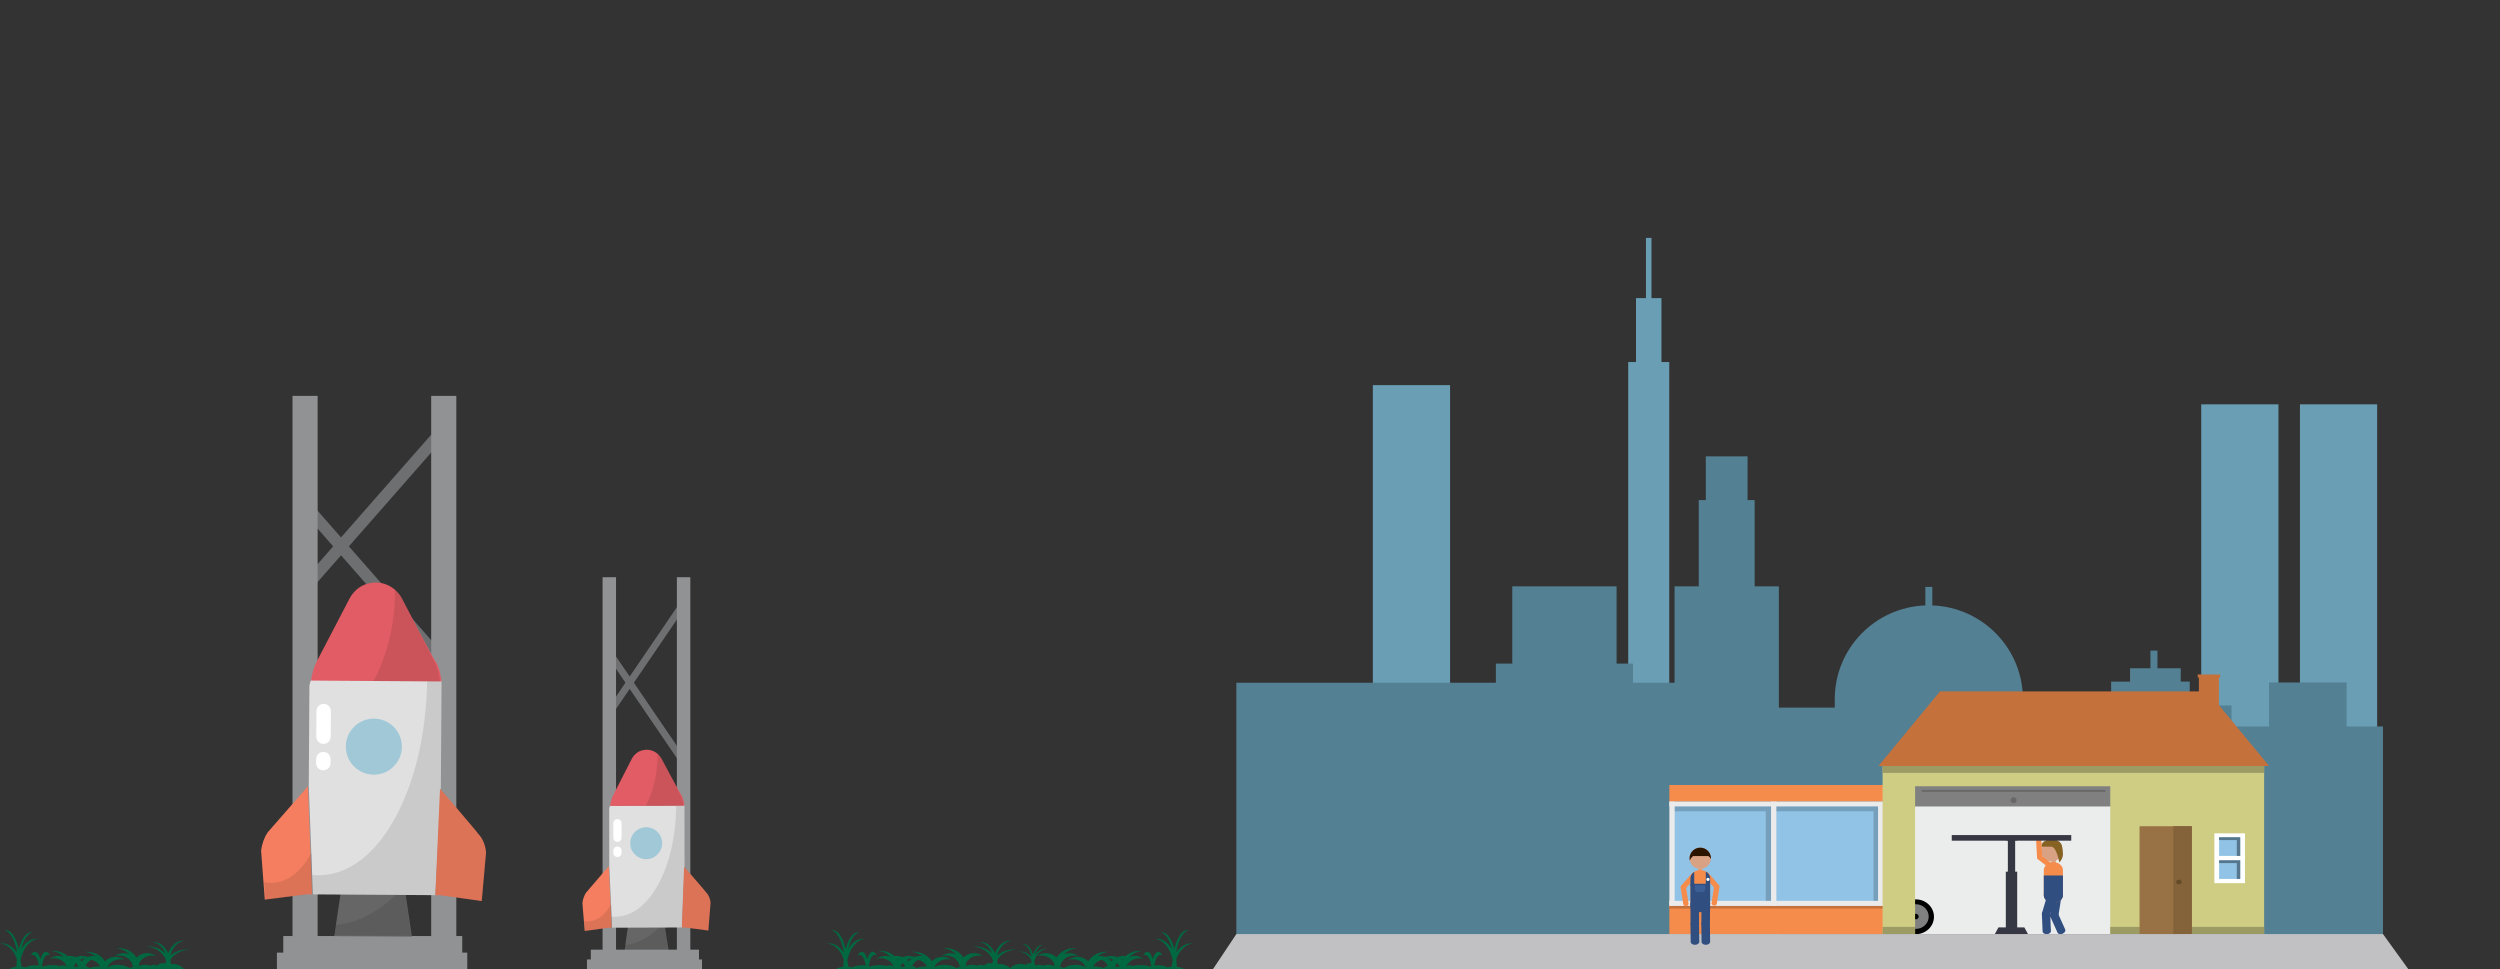 <svg width="1282" height="497" viewBox="0 0 1282 497" fill="none" xmlns="http://www.w3.org/2000/svg">
<rect x="0" y="0" width="1282" height="497" fill="#333333" stroke="none"/>
<path d="M1179.41 207.343H1219V403H1179.41V207.343ZM1128.79 207.343H1168.39V403H1128.79V207.343ZM704 197.497H743.597V377.173H704V197.497ZM834.947 185.652H838.945V152.873H844.052V122H846.89V152.873H851.997V185.652H855.996V365.327H834.947V185.652Z" fill="#699EB4"/>
<path d="M858.712 350.1V300.672H871.12V256.436H874.746V234H896.161V256.436H899.787V300.672H912.196V362.847H940.863V358.485C940.863 332.56 961.512 311.403 987.304 310.46V300.983H990.896V310.46C1016.69 311.403 1037.34 332.56 1037.34 358.485H1037.49V371.882H1053.5V366.922H1063.2V362.249H1072.9V357.5H1082.59V349.539H1092.29V342.677H1102.75V333.615H1106.34V342.677H1118.29V349.539H1122.9V361.764H1144.32V372.53H1163.57V349.983H1203.34V372.53H1222V487.536H1118.29V476.767H1104.54V464.543H1092.29V467.771H1082.59V472.519H1072.9V477.191H1057.02H960.391V463.799H944.349V468.161H912.196V488H858.712H828.981H775.497H634V350.1H767.086V340.302H775.497V300.672H828.981V340.302H837.392V350.1H858.712Z" fill="#538092"/>
<path d="M965.792 461.952H856.058V479.036H965.792V461.952Z" fill="#F68C4C"/>
<path d="M965.792 463.256H856.058V465.919H965.792V463.256Z" fill="#C5713C"/>
<path d="M964.432 412.209H857.465V463.254H964.432V412.209Z" fill="#90C3E6"/>
<path d="M960.772 412.209H963.492V413.42H964.432V416.027H963.492V463.256H960.772V416.027H908.205V463.256H905.485V416.027H857.465V413.42H905.485V412.209H908.205V413.42H960.772V412.209Z" fill="#759FBB"/>
<path d="M858.778 410.905H856.058V464.382H858.778V410.905Z" fill="#EBEBEB"/>
<path d="M965.792 412.204H963.072V463.249H965.792V412.204Z" fill="#EBEBEB"/>
<path d="M910.925 410.905H908.205V464.382H910.925V410.905Z" fill="#EBEBEB"/>
<path d="M856.05 461.952V464.559H965.784V461.952H856.05Z" fill="#EBEBEB"/>
<path d="M856.05 410.906V413.513H965.784V410.906H856.05Z" fill="#EBEBEB"/>
<path d="M856.05 402.56V410.906H965.784V402.56H856.05Z" fill="#F68C4C"/>
<path d="M1098.88 400.526H977.269V479.033H1098.88V400.526Z" fill="#EBECEC"/>
<path d="M982.433 479.037C987.574 479.037 991.741 475.043 991.741 470.115C991.741 465.188 987.574 461.194 982.433 461.194C977.292 461.194 973.124 465.188 973.124 470.115C973.124 475.043 977.292 479.037 982.433 479.037Z" fill="black"/>
<path d="M982.432 476.352C986.083 476.352 989.042 473.516 989.042 470.017C989.042 466.518 986.083 463.682 982.432 463.682C978.782 463.682 975.822 466.518 975.822 470.017C975.822 473.516 978.782 476.352 982.432 476.352Z" fill="#808080"/>
<path d="M982.433 471.425C983.245 471.425 983.903 470.795 983.903 470.017C983.903 469.239 983.245 468.608 982.433 468.608C981.621 468.608 980.963 469.239 980.963 470.017C980.963 470.795 981.621 471.425 982.433 471.425Z" fill="black"/>
<path d="M1054.24 441.001H1052.03V442.768H1054.24V441.001Z" fill="#DAA284"/>
<path d="M1052.03 441.809C1054.98 441.809 1057.36 439.44 1057.36 436.517C1057.36 433.594 1054.98 431.225 1052.03 431.225C1049.08 431.225 1046.7 433.594 1046.7 436.517C1046.7 439.44 1049.08 441.809 1052.03 441.809Z" fill="#DAA284"/>
<path d="M1052.03 434.187H1046.7C1046.7 432.084 1049.09 430.375 1052.03 430.375C1054.28 430.375 1056.21 431.377 1056.99 432.791C1057.67 433.745 1057.88 436.978 1057.88 438.208C1057.88 439.716 1057.02 441.236 1056.05 442.258C1055.35 438.86 1053.96 434.207 1052.03 434.207V434.187Z" fill="#866223"/>
<path d="M1052.64 460.512C1052.77 459.708 1053.82 459.19 1054.98 459.355C1056.15 459.52 1057 460.307 1056.87 461.111L1055.5 470.004C1055.38 470.808 1054.33 471.327 1053.16 471.162C1051.99 470.996 1051.15 470.21 1051.27 469.406L1052.64 460.512Z" fill="#304E80"/>
<path d="M1051.39 470.019C1051.06 469.273 1051.66 468.303 1052.75 467.854C1053.83 467.405 1054.98 467.646 1055.32 468.392L1059.04 476.643C1059.38 477.389 1058.77 478.359 1057.69 478.808C1056.6 479.257 1055.45 479.016 1055.11 478.27L1051.39 470.019Z" fill="#304E80"/>
<path d="M1048.06 446.266C1048.06 443.959 1050.26 442.087 1052.97 442.087C1055.68 442.087 1057.88 443.959 1057.88 446.266V458.878C1057.88 461.184 1055.68 463.057 1052.97 463.057C1050.26 463.057 1048.06 461.184 1048.06 458.878V446.266Z" fill="#F68C4C"/>
<path d="M1057.88 448.954V458.878C1057.88 461.184 1055.68 463.057 1052.97 463.057C1050.26 463.057 1048.06 461.184 1048.06 458.878V448.954H1057.88Z" fill="#304E7F"/>
<path d="M1057.88 458.638V458.878C1057.88 461.185 1055.68 463.057 1052.97 463.057C1050.26 463.057 1048.06 461.185 1048.06 458.878V458.638H1057.88Z" fill="#304E7F"/>
<path d="M1053.34 443.789C1053.92 444.246 1054.01 445.063 1053.54 445.612C1053.07 446.162 1052.22 446.237 1051.64 445.78L1045.19 440.728C1044.61 440.271 1044.52 439.454 1044.98 438.905C1045.45 438.355 1046.31 438.28 1046.89 438.737L1053.34 443.789Z" fill="#F68C4C"/>
<path d="M1047.27 439.484C1047.31 440.215 1046.74 440.838 1046 440.875C1045.26 440.913 1044.63 440.35 1044.59 439.62L1044.15 431.54C1044.11 430.809 1044.68 430.186 1045.42 430.149C1046.16 430.111 1046.79 430.674 1046.83 431.404L1047.27 439.484Z" fill="#F68C4C"/>
<path d="M1047.08 468.657C1047.04 467.845 1047.98 467.15 1049.16 467.107C1050.34 467.064 1051.32 467.688 1051.35 468.5L1051.71 477.482C1051.75 478.295 1050.81 478.989 1049.63 479.032C1048.45 479.076 1047.47 478.452 1047.44 477.64L1047.08 468.657Z" fill="#304E80"/>
<path d="M1049.68 459.602C1049.91 458.82 1051.02 458.436 1052.16 458.745C1053.29 459.053 1054.03 459.939 1053.79 460.721L1051.23 469.369C1051 470.152 1049.89 470.535 1048.76 470.227C1047.62 469.918 1046.89 469.033 1047.12 468.251L1049.68 459.602Z" fill="#304E80"/>
<path d="M1083.98 399.821H981.18V413.559H1083.98V399.821Z" fill="#808080"/>
<path d="M1032.58 411.855C1033.42 411.855 1034.1 411.172 1034.1 410.329C1034.1 409.486 1033.42 408.802 1032.58 408.802C1031.74 408.802 1031.06 409.486 1031.06 410.329C1031.06 411.172 1031.74 411.855 1032.58 411.855Z" fill="#676767"/>
<path d="M1079.72 405.099H985.436V406.035H1079.72V405.099Z" fill="#676767"/>
<path d="M1039.96 479.034H1022.93L1024.81 475.554H1038.08L1039.96 479.034Z" fill="#363742"/>
<path d="M1062.14 428.227H1000.86V431.1H1062.14V428.227Z" fill="#363742"/>
<path d="M1034.42 430.998H1033.37V447.002H1034.42V479.035H1028.58V447.002H1029.63V430.998H1028.58V430.238H1034.42V430.998Z" fill="#353742"/>
<path d="M1161.05 391.265V479.034H1082.14V403.193H982.056V479.034H965.391V391.265H982.056H1161.05Z" fill="#CFCC83"/>
<path d="M1161.05 479.034H1082.14V475.297H1161.05V479.034ZM965.391 475.297H982.056V479.034H965.391V475.297Z" fill="#9C9B64"/>
<path d="M1161.05 392.416H965.391V396.326H1161.05V392.416Z" fill="#9C9B64"/>
<path d="M1151.22 427.333H1135.52V452.884H1151.22V427.333Z" fill="white"/>
<path d="M1148.78 429.357H1137.96V438.905H1148.78V429.357Z" fill="#90C3E6"/>
<path d="M1148.78 438.906H1147.03V430.791H1137.96V429.357H1148.78V438.906Z" fill="#55768C"/>
<path d="M1148.78 441.165H1137.96V450.713H1148.78V441.165Z" fill="#90C3E6"/>
<path d="M1148.78 450.713H1147.03V442.599H1137.96V441.165H1148.78V450.713Z" fill="#55768C"/>
<path d="M1123.98 423.687H1097.17V479.036H1123.98V423.687Z" fill="#987245"/>
<path d="M1123.98 423.687H1114.42V479.036H1123.98V423.687Z" fill="#85633A"/>
<path d="M1117.37 453.489C1118.18 453.489 1118.84 452.947 1118.84 452.278C1118.84 451.609 1118.18 451.066 1117.37 451.066C1116.55 451.066 1115.89 451.609 1115.89 452.278C1115.89 452.947 1116.55 453.489 1117.37 453.489Z" fill="#664B29"/>
<path d="M1132.03 354.549L1163.61 392.818H963.258L994.84 354.549H1132.03Z" fill="#C5713C"/>
<path d="M1138.49 347.459H1137.88V367.37H1127.6V347.459H1126.98V345.866H1138.49V347.459Z" fill="#C5713C"/>
<path d="M1222 479H634L622 497H1235L1222 479Z" fill="#C1C1C3"/>
<path d="M873.033 445.244H870.758V447.062H873.033V445.244Z" fill="#DAA284"/>
<path d="M871.893 445.559C874.923 445.559 877.38 443.121 877.38 440.114C877.38 437.107 874.923 434.67 871.893 434.67C868.862 434.67 866.405 437.107 866.405 440.114C866.405 443.121 868.862 445.559 871.893 445.559Z" fill="#DAA284"/>
<path d="M866.552 441.372C866.456 440.968 866.405 440.547 866.405 440.114C866.405 437.109 868.864 434.67 871.893 434.67C874.921 434.67 877.381 437.109 877.381 440.114C877.381 440.227 877.377 440.339 877.37 440.451C877.053 439.892 876.607 439.392 876.064 438.978H868.245C867.417 439.609 866.815 440.437 866.552 441.372Z" fill="#2B1400"/>
<path d="M866.854 450.464C866.854 448.091 869.117 446.165 871.904 446.165C874.69 446.165 876.953 448.091 876.953 450.464V463.44C876.953 465.812 874.69 467.739 871.904 467.739C869.117 467.739 866.854 465.812 866.854 463.44V450.464Z" fill="#F68C4C"/>
<path d="M876.953 453.165V463.439C876.953 465.812 874.691 467.738 871.904 467.738C869.117 467.738 866.854 465.812 866.854 463.439V453.165H876.953Z" fill="#304E7F"/>
<path d="M861.934 455.712C861.661 455.247 861.704 454.641 862.088 454.199L867.572 447.887C868.067 447.317 868.945 447.235 869.53 447.7C870.115 448.168 870.187 449.011 869.692 449.582L864.669 455.361L865.874 463.207C865.989 463.953 865.47 464.643 864.717 464.749C863.963 464.854 863.259 464.336 863.144 463.593L861.934 455.712ZM878.902 455.063L873.879 449.28C873.383 448.713 873.456 447.87 874.041 447.402C874.626 446.933 875.503 447.018 875.999 447.589L881.482 453.898C881.867 454.34 881.91 454.946 881.637 455.414L880.426 463.294C880.312 464.038 879.607 464.556 878.854 464.45C878.101 464.342 877.582 463.651 877.696 462.908L877.788 462.308L878.902 455.063Z" fill="#F68C4C"/>
<path d="M874.392 453.904V456.217C874.392 456.906 873.808 457.459 873.089 457.449L870.429 457.415C869.71 457.406 869.126 456.839 869.126 456.15V453.904H874.392Z" fill="#3C5F98"/>
<path d="M874.729 446.901C876.07 447.674 876.953 448.982 876.953 450.464V454.17H874.729V446.901Z" fill="#304E7F"/>
<path d="M868.806 454.17H866.854V450.464C866.854 449.084 867.618 447.856 868.806 447.069V454.17Z" fill="#304E7F"/>
<path d="M875.841 451.774C876.295 451.774 876.663 451.409 876.663 450.959C876.663 450.51 876.295 450.145 875.841 450.145C875.386 450.145 875.018 450.51 875.018 450.959C875.018 451.409 875.386 451.774 875.841 451.774Z" fill="white"/>
<path d="M866.848 464.329C866.843 463.493 867.826 462.81 869.041 462.804C870.256 462.799 871.245 463.473 871.249 464.309L871.296 473.557C871.3 474.393 870.318 475.076 869.103 475.082C867.888 475.087 866.899 474.414 866.894 473.577L866.848 464.329Z" fill="#304E80"/>
<path d="M876.837 473.708C876.826 472.872 875.831 472.205 874.617 472.219C873.402 472.234 872.425 472.925 872.436 473.761L872.558 483.008C872.569 483.844 873.564 484.511 874.778 484.496C875.993 484.481 876.97 483.791 876.959 482.955L876.837 473.708Z" fill="#304E80"/>
<path d="M871.268 473.708C871.257 472.872 870.262 472.205 869.047 472.219C867.833 472.234 866.855 472.925 866.866 473.761L866.988 483.008C866.999 483.844 867.994 484.511 869.209 484.496C870.424 484.481 871.401 483.791 871.39 482.955L871.268 473.708Z" fill="#304E80"/>
<path d="M876.946 464.343C876.956 463.507 875.978 462.818 874.764 462.805C873.549 462.791 872.555 463.459 872.545 464.296L872.435 473.543C872.425 474.379 873.403 475.068 874.618 475.081C875.833 475.095 876.827 474.427 876.837 473.591L876.946 464.343Z" fill="#304E80"/>
<path d="M876.953 462.803V463.441C877.237 466.341 874.82 467.716 871.903 467.739C868.964 467.763 866.628 466.341 866.853 463.441V462.803H876.953Z" fill="#304E7F"/>
<path d="M510.239 488.79C511.731 484.971 514.583 482.387 517.847 482.387C518.087 482.387 518.324 482.401 518.559 482.428C515.255 482.814 512.465 485.852 511.234 490.054C513.389 488.108 516.663 486.864 520.326 486.864C520.651 486.864 520.972 486.873 521.29 486.894C516.767 487.166 512.965 489.336 511.345 492.325C511.54 493.356 511.645 494.438 511.647 495.553L511.647 495.582L511.647 495.592C511.647 495.625 511.647 495.658 511.647 495.691L511.646 495.721L511.646 495.777L511.645 495.777L509.718 495.777C509.719 495.754 509.719 495.732 509.719 495.71L508.581 495.71C508.58 495.658 508.579 495.605 508.579 495.553C508.579 494.548 508.811 493.581 509.238 492.681C507.883 488.672 503.821 485.677 498.917 485.328C499.235 485.305 499.556 485.294 499.881 485.294C503.502 485.294 506.745 486.733 508.905 488.995C507.483 485.732 505.04 483.474 502.222 483.146C502.457 483.119 502.695 483.105 502.935 483.105C505.99 483.105 508.684 485.369 510.239 488.79Z" fill="#006941"/>
<path d="M433.639 486.64C432.338 480.891 429.851 477 427.003 477C426.794 477 426.586 477.021 426.382 477.061C429.264 477.643 431.698 482.217 432.771 488.543C430.891 485.613 428.036 483.741 424.84 483.741C424.557 483.741 424.277 483.755 424 483.785C427.945 484.195 431.261 487.462 432.675 491.963C432.505 493.515 432.413 495.144 432.411 496.824L432.411 496.866L432.411 496.883C432.411 496.932 432.411 496.981 432.412 497.031L432.412 497.076L432.412 497.16L432.413 497.16L434.094 497.16C434.093 497.125 434.093 497.092 434.093 497.059L435.086 497.059C435.087 496.981 435.087 496.901 435.087 496.824C435.087 495.309 434.885 493.854 434.513 492.5C435.694 486.463 439.237 481.953 443.516 481.428C443.238 481.392 442.958 481.376 442.675 481.376C439.516 481.376 436.687 483.543 434.803 486.948C436.043 482.035 438.174 478.637 440.633 478.142C440.427 478.102 440.22 478.081 440.011 478.081C437.346 478.081 434.996 481.489 433.639 486.64Z" fill="#006941"/>
<path d="M467.255 497.178L464.509 497.178C464.209 493.948 461.151 491.408 457.428 491.408C456.667 491.408 455.934 491.512 455.247 491.71C456.49 490.762 458.107 490.193 459.872 490.193C462.401 490.193 464.623 491.363 465.883 493.129C467.142 491.363 469.364 490.193 471.893 490.193C473.659 490.193 475.275 490.762 476.519 491.71C475.831 491.512 475.098 491.408 474.337 491.408C470.614 491.408 467.556 493.948 467.255 497.178Z" fill="#006941"/>
<path d="M428.246 497.67C428.496 496.549 430.958 495.668 433.955 495.668C435.133 495.668 436.228 495.807 437.139 496.039C438.146 495.411 439.961 494.988 442.031 494.988C443.625 494.988 445.067 495.237 446.106 495.64C447.519 495.182 449.209 494.915 451.023 494.915C452.409 494.915 453.722 495.071 454.895 495.349C455.339 495.116 455.828 494.988 456.341 494.988C457.308 494.988 458.188 495.442 458.844 496.181C459.572 495.81 460.414 495.595 461.313 495.595C461.989 495.595 462.634 495.716 463.221 495.935C464.066 495.342 465.129 494.988 466.284 494.988C467.704 494.988 468.985 495.522 469.891 496.379C471.232 495.883 472.857 495.595 474.606 495.595C476.094 495.595 477.491 495.803 478.699 496.171C480.187 495.283 482.186 494.738 484.382 494.738C486.734 494.738 488.859 495.362 490.373 496.362C491.631 495.876 493.108 495.595 494.687 495.595C494.735 495.595 494.783 495.595 494.83 495.595C495.893 495.054 497.145 494.738 498.486 494.738C499.446 494.738 500.36 494.901 501.192 495.189C501.722 494.901 502.305 494.738 502.916 494.738C503.524 494.738 504.103 494.897 504.63 495.185C505.395 494.374 506.373 493.884 507.439 493.884C508.298 493.884 509.1 494.2 509.779 494.748C510.61 494.467 511.521 494.311 512.477 494.311C515.321 494.311 517.773 495.689 518.882 497.67L428.246 497.67Z" fill="#006941"/>
<path d="M445.387 497.163L444.103 497.163C443.963 492.958 442.533 489.651 440.793 489.651C440.437 489.651 440.094 489.786 439.773 490.044C440.354 488.811 441.11 488.07 441.935 488.07C443.118 488.07 444.156 489.592 444.745 491.891C445.334 489.592 446.373 488.07 447.555 488.07C448.38 488.07 449.136 488.811 449.717 490.044C449.396 489.786 449.053 489.651 448.697 489.651C446.957 489.651 445.527 492.958 445.387 497.163Z" fill="#006941"/>
<path d="M479.196 497.667L475.92 497.667C475.62 494.437 472.562 491.897 468.839 491.897C468.078 491.897 467.345 492.001 466.657 492.199C467.901 491.255 469.517 490.683 471.283 490.683C472.232 490.683 473.138 490.846 473.966 491.148C472.296 489.503 470.005 488.397 467.434 488.126C467.831 488.084 468.235 488.063 468.645 488.063C472.587 488.063 476.027 490.038 477.838 492.956C479.142 491.568 481.107 490.683 483.303 490.683C485.07 490.683 486.686 491.255 487.929 492.199C487.242 492.001 486.509 491.897 485.748 491.897C482.662 491.897 480.032 493.643 479.052 496.082C479.146 496.595 479.196 497.126 479.196 497.667Z" fill="#006941"/>
<path d="M495.428 495.776L492.153 495.776C491.852 492.546 488.794 490.006 485.072 490.006C484.31 490.006 483.577 490.11 482.89 490.308C484.133 489.364 485.75 488.791 487.515 488.791C488.465 488.791 489.37 488.955 490.199 489.256C488.529 487.612 486.238 486.505 483.667 486.234C484.064 486.193 484.468 486.172 484.877 486.172C488.819 486.172 492.259 488.146 494.07 491.064C495.374 489.676 497.339 488.791 499.536 488.791C501.302 488.791 502.919 489.364 504.162 490.308C503.474 490.11 502.741 490.006 501.98 490.006C498.894 490.006 496.265 491.751 495.284 494.19C495.379 494.704 495.428 495.235 495.428 495.776Z" fill="#006941"/>
<path d="M461.918 497.177L458.643 497.177C458.342 493.946 455.284 491.407 451.561 491.407C450.8 491.407 450.067 491.511 449.379 491.709C450.623 490.765 452.239 490.192 454.005 490.192C454.954 490.192 455.86 490.355 456.688 490.657C455.019 489.013 452.727 487.906 450.156 487.635C450.553 487.594 450.957 487.573 451.367 487.573C455.309 487.573 458.749 489.547 460.56 492.465C461.864 491.077 463.829 490.192 466.026 490.192C467.792 490.192 469.408 490.765 470.651 491.709C469.964 491.511 469.231 491.407 468.47 491.407C465.384 491.407 462.754 493.152 461.774 495.591C461.869 496.105 461.918 496.635 461.918 497.177Z" fill="#006941"/>
<path d="M529.692 489.631C528.733 486.273 526.902 484 524.805 484C524.65 484 524.498 484.012 524.347 484.036C526.47 484.376 528.262 487.047 529.052 490.743C527.668 489.031 525.565 487.938 523.212 487.938C523.003 487.938 522.797 487.946 522.593 487.964C525.498 488.203 527.941 490.111 528.981 492.741C528.856 493.647 528.789 494.599 528.787 495.58L528.787 495.605L528.787 495.615C528.787 495.644 528.787 495.673 528.788 495.701L528.788 495.728L528.788 495.777L528.788 495.777L530.026 495.777C530.026 495.756 530.026 495.737 530.026 495.718L530.757 495.718C530.758 495.673 530.758 495.626 530.758 495.58C530.758 494.696 530.609 493.845 530.335 493.054C531.205 489.528 533.815 486.893 536.965 486.587C536.761 486.566 536.555 486.556 536.346 486.556C534.02 486.556 531.936 487.822 530.549 489.811C531.462 486.942 533.032 484.956 534.842 484.667C534.691 484.644 534.538 484.631 534.384 484.631C532.421 484.631 530.691 486.622 529.692 489.631Z" fill="#006941"/>
<path d="M602.243 486.64C603.545 480.891 606.032 477 608.879 477C609.089 477 609.296 477.021 609.501 477.061C606.618 477.643 604.185 482.217 603.111 488.543C604.991 485.613 607.846 483.741 611.042 483.741C611.325 483.741 611.605 483.755 611.882 483.785C607.937 484.195 604.621 487.462 603.208 491.963C603.378 493.515 603.469 495.144 603.471 496.824L603.471 496.866L603.471 496.883C603.471 496.932 603.471 496.981 603.471 497.031L603.471 497.076L603.47 497.16L603.47 497.16L601.789 497.16C601.789 497.125 601.789 497.092 601.79 497.059L600.797 497.059C600.796 496.981 600.795 496.901 600.795 496.824C600.795 495.309 600.997 493.854 601.369 492.5C600.188 486.463 596.645 481.953 592.367 481.428C592.644 481.392 592.924 481.376 593.207 481.376C596.366 481.376 599.195 483.543 601.079 486.948C599.839 482.035 597.708 478.637 595.25 478.142C595.455 478.102 595.662 478.081 595.871 478.081C598.537 478.081 600.886 481.489 602.243 486.64Z" fill="#006941"/>
<path d="M568.627 497.178L571.373 497.178C571.673 493.948 574.731 491.408 578.454 491.408C579.215 491.408 579.948 491.512 580.636 491.71C579.393 490.762 577.776 490.193 576.01 490.193C573.481 490.193 571.259 491.363 570 493.129C568.74 491.363 566.518 490.193 563.99 490.193C562.224 490.193 560.607 490.762 559.364 491.71C560.051 491.512 560.784 491.408 561.545 491.408C565.268 491.408 568.327 493.948 568.627 497.178Z" fill="#006941"/>
<path d="M607.636 497.67C607.386 496.549 604.924 495.668 601.928 495.668C600.75 495.668 599.654 495.807 598.743 496.039C597.736 495.411 595.921 494.988 593.851 494.988C592.258 494.988 590.815 495.237 589.776 495.64C588.363 495.182 586.673 494.915 584.859 494.915C583.473 494.915 582.16 495.071 580.988 495.349C580.544 495.116 580.055 494.988 579.541 494.988C578.574 494.988 577.695 495.442 577.038 496.181C576.311 495.81 575.468 495.595 574.569 495.595C573.894 495.595 573.249 495.716 572.661 495.935C571.817 495.342 570.753 494.988 569.598 494.988C568.179 494.988 566.897 495.522 565.991 496.379C564.651 495.883 563.026 495.595 561.276 495.595C559.789 495.595 558.392 495.803 557.183 496.171C555.695 495.283 553.696 494.738 551.5 494.738C549.148 494.738 547.023 495.362 545.509 496.362C544.251 495.876 542.774 495.595 541.195 495.595C541.147 495.595 541.1 495.595 541.052 495.595C539.99 495.054 538.737 494.738 537.396 494.738C536.437 494.738 535.522 494.901 534.69 495.189C534.16 494.901 533.578 494.738 532.966 494.738C532.359 494.738 531.78 494.897 531.252 495.185C530.488 494.374 529.509 493.884 528.443 493.884C527.585 493.884 526.783 494.2 526.104 494.748C525.272 494.467 524.361 494.311 523.405 494.311C520.561 494.311 518.109 495.689 517 497.67L607.636 497.67Z" fill="#006941"/>
<path d="M590.496 497.163L591.779 497.163C591.919 492.958 593.349 489.651 595.09 489.651C595.445 489.651 595.788 489.786 596.109 490.044C595.528 488.811 594.772 488.07 593.947 488.07C592.765 488.07 591.726 489.592 591.137 491.891C590.549 489.592 589.51 488.07 588.328 488.07C587.502 488.07 586.747 488.811 586.165 490.044C586.487 489.786 586.829 489.651 587.185 489.651C588.925 489.651 590.355 492.958 590.496 497.163Z" fill="#006941"/>
<path d="M556.687 497.667L559.962 497.667C560.262 494.437 563.32 491.897 567.043 491.897C567.805 491.897 568.538 492.001 569.225 492.199C567.982 491.255 566.365 490.683 564.599 490.683C563.65 490.683 562.744 490.846 561.916 491.148C563.586 489.503 565.877 488.397 568.448 488.126C568.051 488.084 567.647 488.063 567.238 488.063C563.295 488.063 559.855 490.038 558.044 492.956C556.74 491.568 554.775 490.683 552.579 490.683C550.813 490.683 549.196 491.255 547.953 492.199C548.641 492.001 549.374 491.897 550.135 491.897C553.221 491.897 555.85 493.643 556.83 496.082C556.736 496.595 556.687 497.126 556.687 497.667Z" fill="#006941"/>
<path d="M540.454 495.776L543.729 495.776C544.03 492.546 547.088 490.006 550.811 490.006C551.572 490.006 552.305 490.11 552.993 490.308C551.749 489.364 550.133 488.791 548.367 488.791C547.418 488.791 546.512 488.955 545.684 489.256C547.354 487.612 549.645 486.505 552.216 486.234C551.819 486.193 551.415 486.172 551.005 486.172C547.063 486.172 543.623 488.146 541.812 491.064C540.508 489.676 538.543 488.791 536.346 488.791C534.58 488.791 532.964 489.364 531.721 490.308C532.408 490.11 533.141 490.006 533.902 490.006C536.988 490.006 539.618 491.751 540.598 494.19C540.504 494.704 540.454 495.235 540.454 495.776Z" fill="#006941"/>
<path d="M573.965 497.177L577.24 497.177C577.54 493.946 580.598 491.407 584.321 491.407C585.082 491.407 585.815 491.511 586.503 491.709C585.259 490.765 583.643 490.192 581.877 490.192C580.928 490.192 580.022 490.355 579.194 490.657C580.864 489.013 583.155 487.906 585.726 487.635C585.329 487.594 584.925 487.573 584.515 487.573C580.573 487.573 577.133 489.547 575.322 492.465C574.018 491.077 572.053 490.192 569.857 490.192C568.09 490.192 566.474 490.765 565.231 491.709C565.918 491.511 566.651 491.407 567.412 491.407C570.499 491.407 573.128 493.152 574.108 495.591C574.014 496.105 573.965 496.635 573.965 497.177Z" fill="#006941"/>
<path d="M315.065 335.423L312.524 338.029L347.891 389.947L350.432 387.341L315.065 335.423Z" fill="#6E6F71"/>
<path d="M314.541 365.524L312 362.918L347.367 311L349.908 313.606L314.541 365.524Z" fill="#6E6F71"/>
<path d="M315.902 296L309 296L309 487.469L315.902 487.469L315.902 296Z" fill="#919294"/>
<path d="M354 296L347.098 296L347.098 487.469L354 487.469L354 296Z" fill="#919294"/>
<g clip-path="url(#clip0)">
<path d="M339.123 463.466L323.687 463.52L320.207 487.855L342.893 487.776L339.123 463.466Z" fill="#666666"/>
<path opacity="0.1" d="M339.604 473.987C333.998 480.322 326.985 484.089 320.437 484.58L319.972 487.622L342.66 487.542L340.538 472.815C340.305 473.283 340.071 473.518 339.604 473.987Z" fill="black"/>
<path d="M312.405 414.924L312.438 443.923L313.878 475.723L349.659 475.598L351.026 444.489L350.992 414.788C350.992 414.087 350.991 413.619 350.99 412.918L312.871 413.051C312.637 413.754 312.404 414.456 312.405 414.924Z" fill="#E0E0E0"/>
<path opacity="0.1" d="M315.977 470.102C315.275 470.105 314.34 470.108 313.638 470.11L313.878 475.722L349.659 475.597L351.027 444.488L350.993 414.788C350.992 414.086 350.991 413.618 350.991 412.917L346.781 412.931C346.583 444.27 333.282 469.574 315.977 470.102Z" fill="black"/>
<path d="M316.637 439.465C315.468 439.47 314.531 438.537 314.53 437.368L314.529 436.199C314.527 435.029 315.462 434.09 316.631 434.086C317.801 434.082 318.737 435.014 318.738 436.184L318.74 437.353C318.741 438.523 317.807 439.461 316.637 439.465Z" fill="white"/>
<path d="M316.628 431.75C315.459 431.754 314.523 430.822 314.521 429.652L314.513 422.169C314.511 421 315.446 420.061 316.615 420.057C317.784 420.053 318.721 420.985 318.722 422.154L318.731 429.638C318.732 430.807 317.798 431.745 316.628 431.75Z" fill="white"/>
<path d="M339.269 389.112C337.394 385.61 333.416 383.753 329.675 384.702C327.102 385.178 325 387.057 323.833 389.4L314.498 407.676C313.565 409.55 313.099 411.423 312.867 413.295L350.991 413.161C350.755 411.291 350.285 409.188 349.347 407.554C348.879 407.322 339.269 389.112 339.269 389.112Z" fill="#E15C64"/>
<path opacity="0.1" d="M337.167 389.12C336.943 398.242 334.614 406.669 331.113 413.23L350.525 413.162C350.289 411.292 349.818 409.189 348.881 407.555L339.271 389.113C338.803 388.179 338.1 387.246 337.164 386.548C337.164 387.249 337.165 388.185 337.167 389.12Z" fill="black"/>
<path d="M350.802 444.488L349.668 475.594L351.072 475.589L363.234 477.184L364.387 462.915C364.151 460.811 363.447 458.942 362.042 457.544C362.042 457.31 350.802 444.488 350.802 444.488Z" fill="#F47E5F"/>
<path opacity="0.1" d="M350.802 444.488L349.668 475.594L351.072 475.589L363.234 477.184L364.387 462.915C364.151 460.811 363.447 458.942 362.042 457.544C362.042 457.31 350.802 444.488 350.802 444.488Z" fill="black"/>
<path d="M298.655 463.143L299.84 477.404L311.999 475.725L313.636 475.719L312.196 444.154L300.519 457.758C299.585 459.165 298.886 461.038 298.655 463.143Z" fill="#F47E5F"/>
<path opacity="0.1" d="M301.705 472.486C301.004 472.488 300.302 472.49 299.6 472.259L300.074 477.403L312.234 475.723L313.871 475.717L313.389 463.557C310.589 468.946 306.383 472.469 301.705 472.486Z" fill="black"/>
<path d="M331.377 440.585C335.898 440.569 339.558 436.891 339.553 432.37C339.548 427.849 335.879 424.197 331.358 424.213C326.837 424.229 323.177 427.907 323.182 432.427C323.187 436.948 326.856 440.6 331.377 440.585Z" fill="#A0C8D7"/>
<path d="M358.443 487L302.973 487L302.973 497L358.443 497L358.443 487Z" fill="#919294"/>
<path d="M360 492L301 492L301 497L360 497L360 492Z" fill="#919294"/>
</g>
<path d="M237.042 480L145.265 480L145.265 497L237.042 497L237.042 480Z" fill="#919294"/>
<path d="M239.618 488.5L142 488.5L142 497L239.618 497L239.618 488.5Z" fill="#919294"/>
<path d="M161.321 260.131L156.578 263.907L222.596 339.145L227.339 335.368L161.321 260.131Z" fill="#6E6F71"/>
<path d="M159.743 302.014L155 298.237L221.018 223L225.761 226.777L159.743 302.014Z" fill="#6E6F71"/>
<path d="M162.884 203L150 203L150 480.469L162.884 480.469L162.884 203Z" fill="#919294"/>
<path d="M234 203L221.116 203L221.116 480.469L234 480.469L234 203Z" fill="#919294"/>
<path d="M86.239 488.79C87.731 484.971 90.583 482.387 93.847 482.387C94.087 482.387 94.324 482.401 94.559 482.428C91.254 482.814 88.465 485.852 87.234 490.054C89.389 488.108 92.663 486.864 96.326 486.864C96.65 486.864 96.972 486.873 97.29 486.894C92.767 487.166 88.965 489.336 87.345 492.325C87.54 493.356 87.645 494.438 87.647 495.553L87.647 495.582L87.647 495.592C87.647 495.625 87.647 495.658 87.647 495.691L87.646 495.721L87.646 495.777L87.645 495.777L85.718 495.777C85.719 495.754 85.719 495.732 85.719 495.71L84.581 495.71C84.58 495.658 84.579 495.605 84.579 495.553C84.579 494.548 84.811 493.581 85.238 492.681C83.883 488.672 79.822 485.677 74.917 485.328C75.235 485.305 75.556 485.294 75.88 485.294C79.502 485.294 82.745 486.733 84.905 488.995C83.483 485.732 81.04 483.474 78.222 483.146C78.457 483.119 78.695 483.105 78.935 483.105C81.99 483.105 84.684 485.369 86.239 488.79Z" fill="#006941"/>
<path d="M9.639 486.64C8.338 480.891 5.851 477 3.003 477C2.794 477 2.586 477.021 2.382 477.061C5.264 477.643 7.698 482.217 8.771 488.543C6.891 485.613 4.036 483.741 0.84 483.741C0.557 483.741 0.277 483.755 -6.84162e-05 483.785C3.945 484.195 7.261 487.462 8.675 491.963C8.505 493.515 8.413 495.144 8.411 496.824L8.411 496.866L8.411 496.883C8.411 496.932 8.411 496.981 8.412 497.031L8.412 497.076L8.412 497.16L8.413 497.16L10.094 497.16C10.093 497.125 10.093 497.092 10.093 497.059L11.085 497.059C11.087 496.981 11.087 496.901 11.087 496.824C11.087 495.309 10.885 493.854 10.513 492.5C11.694 486.463 15.237 481.953 19.516 481.428C19.238 481.392 18.958 481.376 18.675 481.376C15.516 481.376 12.687 483.543 10.803 486.948C12.043 482.035 14.174 478.637 16.633 478.142C16.427 478.102 16.22 478.081 16.011 478.081C13.346 478.081 10.996 481.489 9.639 486.64Z" fill="#006941"/>
<path d="M43.255 497.178L40.51 497.178C40.209 493.948 37.151 491.408 33.428 491.408C32.667 491.408 31.934 491.512 31.247 491.71C32.49 490.762 34.106 490.193 35.872 490.193C38.401 490.193 40.623 491.363 41.883 493.129C43.142 491.363 45.364 490.193 47.893 490.193C49.659 490.193 51.275 490.762 52.519 491.71C51.831 491.512 51.098 491.408 50.337 491.408C46.614 491.408 43.556 493.948 43.255 497.178Z" fill="#006941"/>
<path d="M4.246 497.67C4.496 496.549 6.958 495.668 9.955 495.668C11.133 495.668 12.228 495.807 13.139 496.039C14.146 495.411 15.961 494.988 18.031 494.988C19.625 494.988 21.067 495.237 22.106 495.64C23.519 495.182 25.209 494.915 27.023 494.915C28.409 494.915 29.722 495.071 30.895 495.349C31.339 495.116 31.828 494.988 32.341 494.988C33.308 494.988 34.188 495.442 34.844 496.181C35.572 495.81 36.414 495.595 37.313 495.595C37.989 495.595 38.634 495.716 39.221 495.935C40.066 495.342 41.129 494.988 42.284 494.988C43.704 494.988 44.985 495.522 45.891 496.379C47.232 495.883 48.856 495.595 50.606 495.595C52.094 495.595 53.491 495.803 54.699 496.171C56.187 495.283 58.186 494.738 60.382 494.738C62.734 494.738 64.859 495.362 66.373 496.362C67.631 495.876 69.108 495.595 70.687 495.595C70.735 495.595 70.783 495.595 70.83 495.595C71.893 495.054 73.145 494.738 74.486 494.738C75.446 494.738 76.36 494.901 77.192 495.189C77.722 494.901 78.305 494.738 78.916 494.738C79.523 494.738 80.103 494.897 80.63 495.185C81.395 494.374 82.373 493.884 83.439 493.884C84.298 493.884 85.1 494.2 85.779 494.748C86.61 494.467 87.521 494.311 88.477 494.311C91.321 494.311 93.773 495.689 94.882 497.67L4.246 497.67Z" fill="#006941"/>
<path d="M21.387 497.163L20.103 497.163C19.963 492.958 18.533 489.651 16.793 489.651C16.437 489.651 16.094 489.786 15.773 490.044C16.354 488.811 17.11 488.07 17.935 488.07C19.117 488.07 20.156 489.592 20.745 491.891C21.334 489.592 22.373 488.07 23.555 488.07C24.38 488.07 25.136 488.811 25.717 490.044C25.396 489.786 25.053 489.651 24.697 489.651C22.957 489.651 21.527 492.958 21.387 497.163Z" fill="#006941"/>
<path d="M55.196 497.667L51.92 497.667C51.62 494.437 48.562 491.897 44.839 491.897C44.078 491.897 43.345 492.001 42.657 492.199C43.901 491.255 45.517 490.683 47.283 490.683C48.232 490.683 49.138 490.846 49.966 491.148C48.296 489.503 46.005 488.397 43.434 488.126C43.831 488.084 44.235 488.063 44.645 488.063C48.587 488.063 52.027 490.038 53.838 492.956C55.142 491.568 57.107 490.683 59.303 490.683C61.07 490.683 62.686 491.255 63.929 492.199C63.242 492.001 62.509 491.897 61.748 491.897C58.662 491.897 56.032 493.643 55.052 496.082C55.146 496.595 55.196 497.126 55.196 497.667Z" fill="#006941"/>
<path d="M71.428 495.776L68.153 495.776C67.852 492.546 64.794 490.006 61.072 490.006C60.31 490.006 59.577 490.11 58.89 490.308C60.133 489.364 61.75 488.791 63.516 488.791C64.465 488.791 65.37 488.955 66.199 489.256C64.529 487.612 62.238 486.505 59.666 486.234C60.064 486.193 60.468 486.172 60.877 486.172C64.82 486.172 68.259 488.146 70.07 491.064C71.374 489.676 73.34 488.791 75.536 488.791C77.302 488.791 78.918 489.364 80.162 490.308C79.474 490.11 78.741 490.006 77.98 490.006C74.894 490.006 72.265 491.751 71.284 494.19C71.379 494.704 71.428 495.235 71.428 495.776Z" fill="#006941"/>
<path d="M37.918 497.177L34.643 497.177C34.342 493.946 31.284 491.407 27.561 491.407C26.8 491.407 26.067 491.511 25.379 491.709C26.623 490.765 28.239 490.192 30.005 490.192C30.954 490.192 31.86 490.355 32.688 490.657C31.018 489.013 28.727 487.906 26.156 487.635C26.553 487.594 26.957 487.573 27.367 487.573C31.309 487.573 34.749 489.547 36.56 492.465C37.864 491.077 39.829 490.192 42.026 490.192C43.792 490.192 45.408 490.765 46.651 491.709C45.964 491.511 45.231 491.407 44.47 491.407C41.384 491.407 38.754 493.152 37.774 495.591C37.869 496.105 37.918 496.635 37.918 497.177Z" fill="#006941"/>
<g clip-path="url(#clip1)">
<path d="M204.909 437.567L177.814 437.39L171.376 480.044L211.197 480.305L204.909 437.567Z" fill="#666666"/>
<path opacity="0.1" d="M205.608 456.046C195.683 467.066 183.324 473.553 171.824 474.299L170.968 479.63L210.789 479.892L207.264 454.004C206.848 454.823 206.435 455.23 205.608 456.046Z" fill="black"/>
<path d="M158.669 351.871L158.335 402.776L160.432 458.623L223.242 459.036L226.064 404.452L226.406 352.315C226.414 351.084 226.419 350.263 226.427 349.031L159.512 348.592C159.093 349.821 158.675 351.05 158.669 351.871Z" fill="#E0E0E0"/>
<path opacity="0.1" d="M164.191 448.795C162.96 448.787 161.318 448.776 160.086 448.768L160.432 458.623L223.242 459.036L226.064 404.452L226.406 352.316C226.414 351.084 226.419 350.263 226.428 349.031L219.038 348.983C218.266 403.99 194.575 448.173 164.191 448.795Z" fill="black"/>
<path d="M165.776 395.024C163.723 395.011 162.092 393.358 162.105 391.305L162.119 389.253C162.132 387.2 163.785 385.569 165.838 385.582C167.89 385.596 169.522 387.249 169.508 389.301L169.495 391.354C169.481 393.407 167.828 395.038 165.776 395.024Z" fill="white"/>
<path d="M165.865 381.477C163.812 381.463 162.181 379.81 162.194 377.758L162.28 364.621C162.294 362.568 163.947 360.937 165.999 360.951C168.052 360.964 169.683 362.617 169.67 364.67L169.584 377.806C169.57 379.859 167.917 381.49 165.865 381.477Z" fill="white"/>
<path d="M206.176 307.023C202.932 300.844 195.975 297.514 189.396 299.113C184.875 299.904 181.158 303.164 179.079 307.256L162.448 339.169C160.784 342.442 159.941 345.721 159.509 349.003L226.425 349.442C226.036 346.155 225.239 342.455 223.616 339.57C222.797 339.155 206.176 307.023 206.176 307.023Z" fill="#E15C64"/>
<path opacity="0.1" d="M202.481 306.999C201.966 323.007 197.763 337.759 191.53 349.213L225.604 349.437C225.215 346.15 224.418 342.45 222.795 339.565L206.176 307.023C205.366 305.376 204.145 303.726 202.511 302.483C202.503 303.715 202.492 305.357 202.481 306.999Z" fill="black"/>
<path d="M225.653 404.45L223.242 459.036L225.705 459.052L247.034 462.066L249.251 437.037C248.864 433.34 247.654 430.048 245.207 427.568C245.21 427.158 225.653 404.45 225.653 404.45Z" fill="#F47E5F"/>
<path opacity="0.1" d="M225.653 404.45L223.242 459.036L225.705 459.052L247.034 462.066L249.251 437.037C248.864 433.34 247.654 430.048 245.207 427.568C245.21 427.158 225.653 404.45 225.653 404.45Z" fill="black"/>
<path d="M133.894 436.28L135.782 461.335L157.148 458.602L160.022 458.621L157.922 403.184L137.24 426.859C135.581 429.312 134.328 432.588 133.894 436.28Z" fill="#F47E5F"/>
<path opacity="0.1" d="M139.123 452.736C137.891 452.728 136.659 452.72 135.431 452.301L136.192 461.338L157.558 458.605L160.432 458.624L159.751 437.271C154.763 446.681 147.333 452.79 139.123 452.736Z" fill="black"/>
<path d="M191.625 397.247C199.561 397.299 206.036 390.908 206.088 382.973C206.14 375.037 199.75 368.562 191.814 368.51C183.879 368.458 177.404 374.848 177.351 382.784C177.299 390.719 183.69 397.194 191.625 397.247Z" fill="#A0C8D7"/>
</g>
<defs>
<clipPath id="clip0">
<rect width="154" height="169" fill="white" transform="translate(224 455.631) rotate(-38.388)"/>
</clipPath>
<clipPath id="clip1">
<rect width="270" height="297" fill="white" transform="translate(3 421.777) rotate(-37.879)"/>
</clipPath>
</defs>
</svg>
